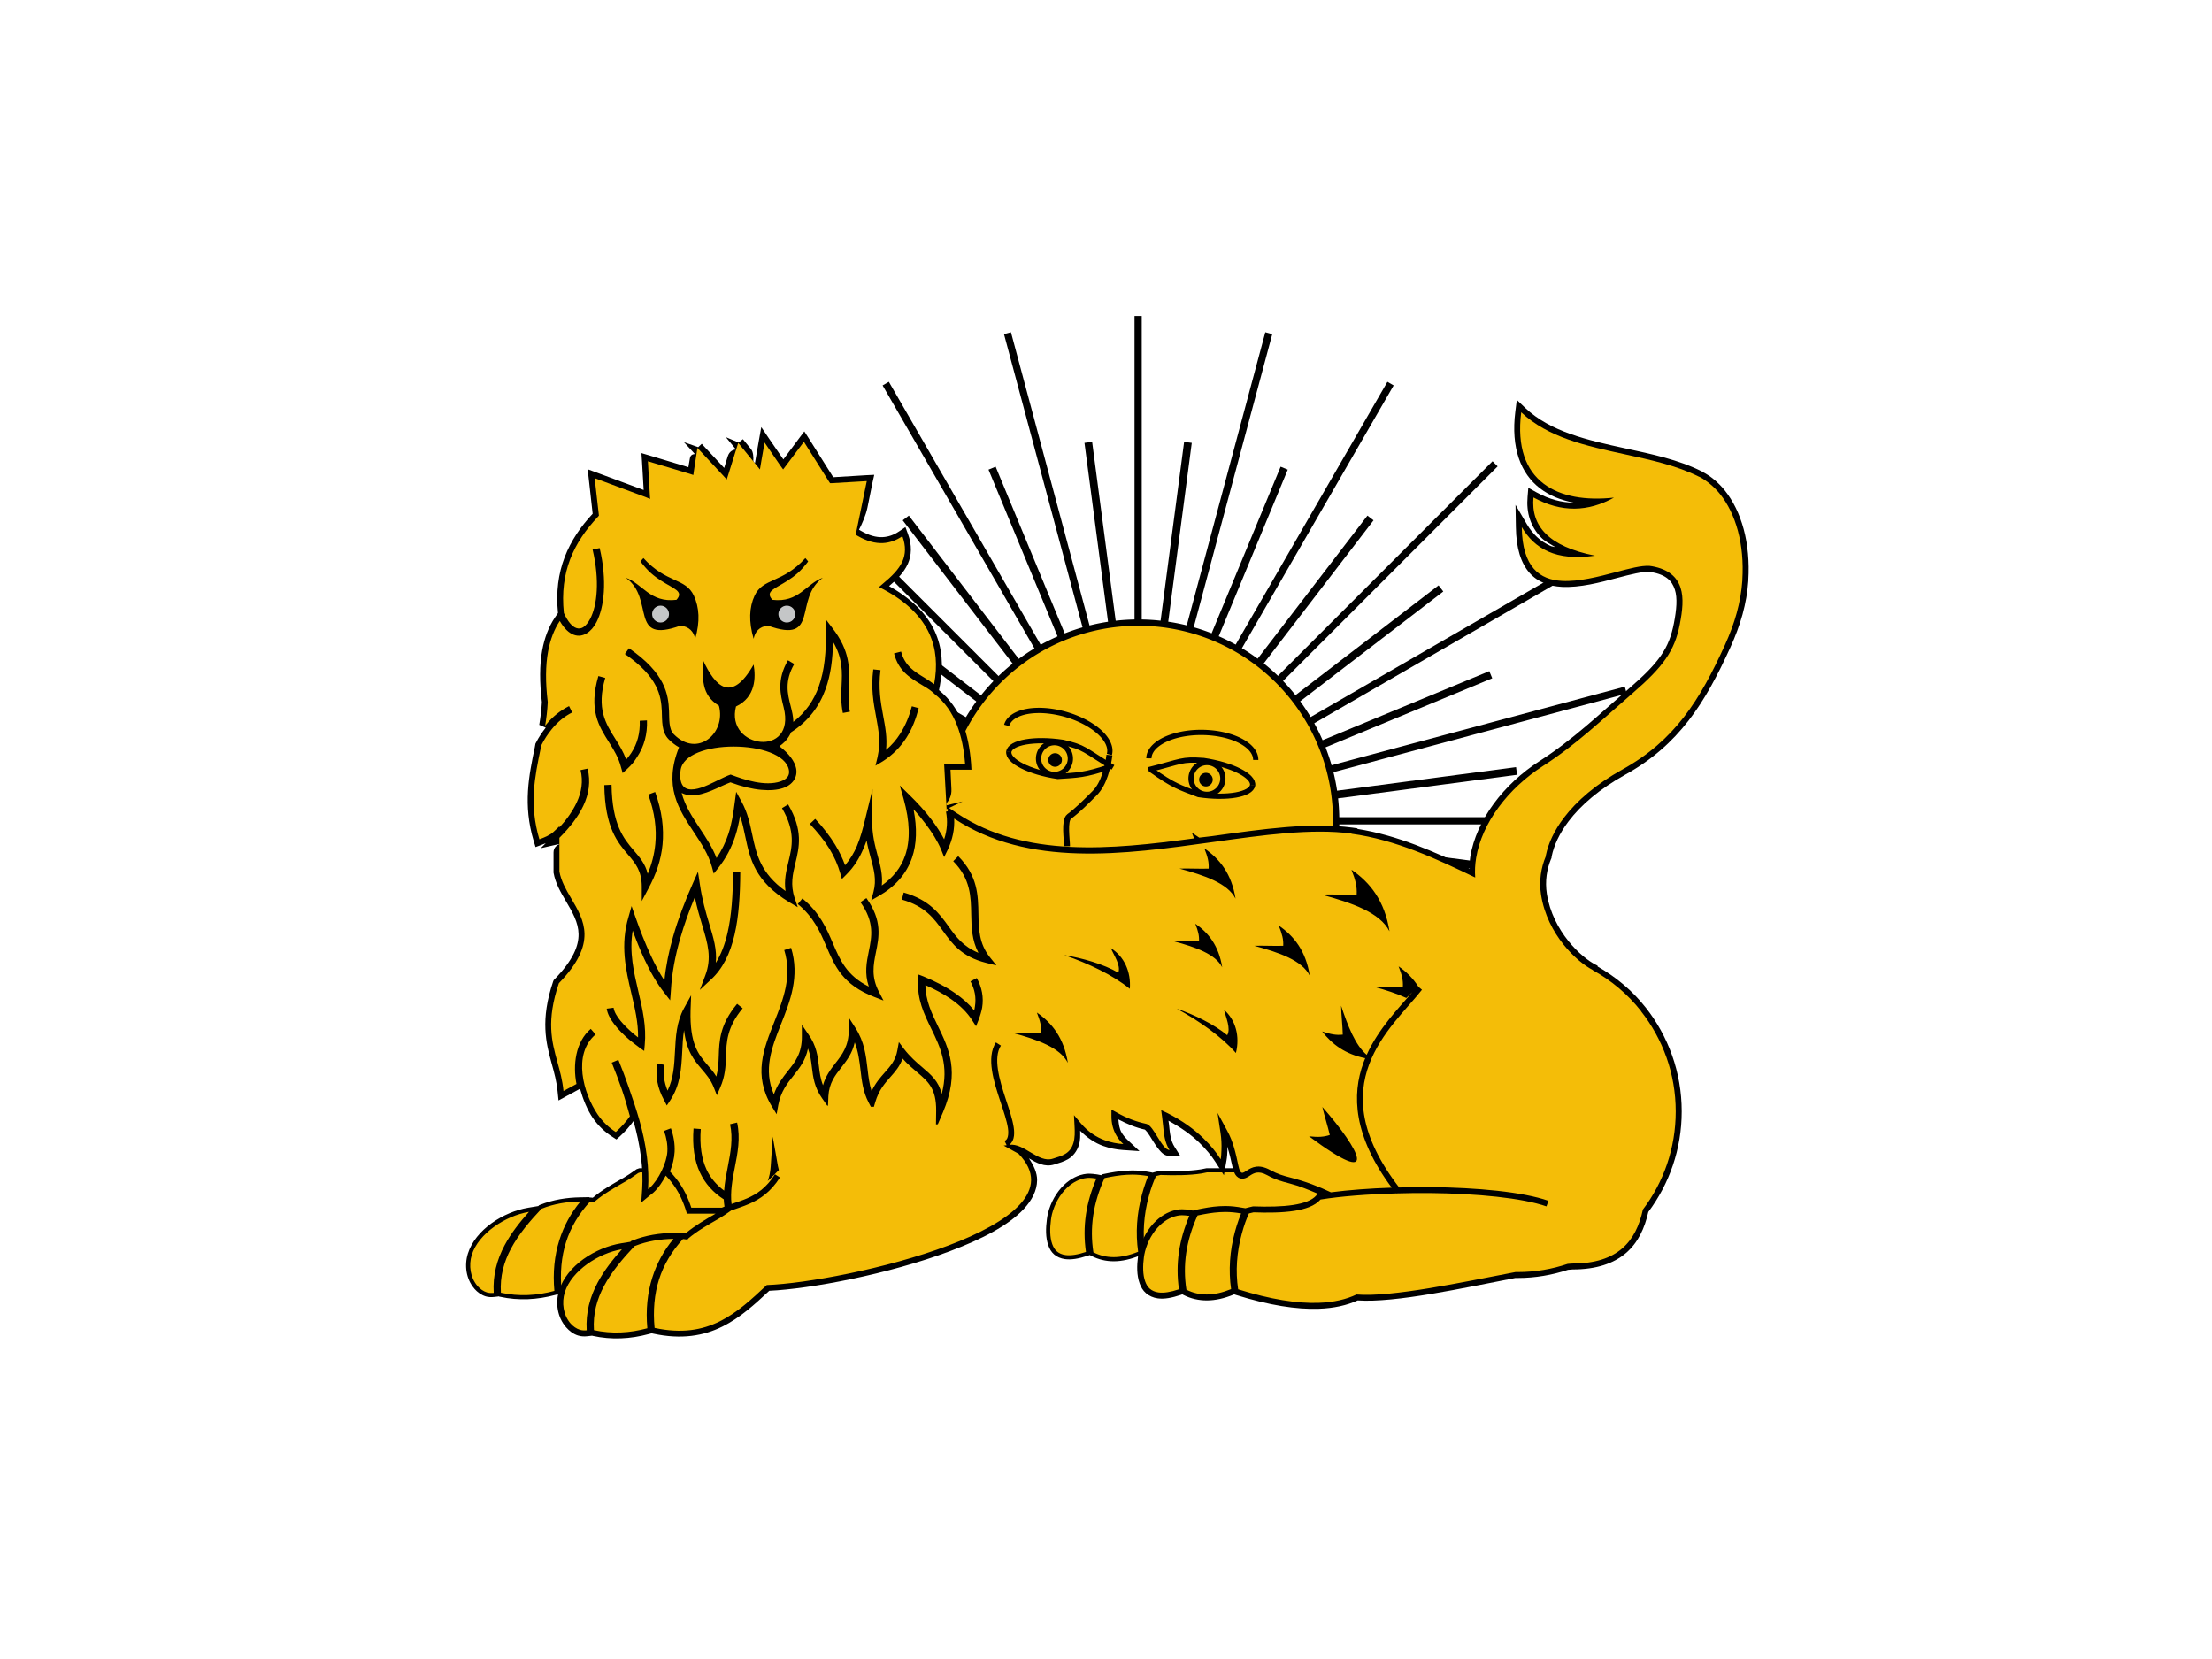 <?xml version="1.0" encoding="UTF-8" standalone="no"?>
<!-- Created with Inkscape (http://www.inkscape.org/) -->
<svg
   xmlns:dc="http://purl.org/dc/elements/1.1/"
   xmlns:cc="http://creativecommons.org/ns#"
   xmlns:rdf="http://www.w3.org/1999/02/22-rdf-syntax-ns#"
   xmlns:svg="http://www.w3.org/2000/svg"
   xmlns="http://www.w3.org/2000/svg"
   xmlns:sodipodi="http://sodipodi.sourceforge.net/DTD/sodipodi-0.dtd"
   xmlns:inkscape="http://www.inkscape.org/namespaces/inkscape"
   width="600"
   height="450"
   id="svg3691"
   sodipodi:version="0.32"
   inkscape:version="0.46"
   version="1.0"
   sodipodi:docname="Fath Ali Shah Peace Flag - Copy.svg"
   inkscape:output_extension="org.inkscape.output.svg.inkscape">
  <defs
     id="defs3693">
    <inkscape:perspective
       sodipodi:type="inkscape:persp3d"
       inkscape:vp_x="0 : 225 : 1"
       inkscape:vp_y="0 : 1000 : 0"
       inkscape:vp_z="600 : 225 : 1"
       inkscape:persp3d-origin="300 : 150 : 1"
       id="perspective58" />
  </defs>
  <sodipodi:namedview
     id="base"
     pagecolor="#ffffff"
     bordercolor="#666666"
     borderopacity="1.0"
     gridtolerance="10000"
     guidetolerance="10"
     objecttolerance="10"
     inkscape:pageopacity="0.0"
     inkscape:pageshadow="2"
     inkscape:zoom="1"
     inkscape:cx="196.45342"
     inkscape:cy="210.6814"
     inkscape:document-units="px"
     inkscape:current-layer="layer1"
     showgrid="false"
     inkscape:window-width="1276"
     inkscape:window-height="750"
     inkscape:window-x="4"
     inkscape:window-y="17"
     showguides="true"
     inkscape:guide-bbox="true">
    <inkscape:grid
       type="xygrid"
       id="grid3205"
       visible="true"
       enabled="true" />
  </sodipodi:namedview>
  <g
     inkscape:label="Layer 1"
     inkscape:groupmode="layer"
     id="layer1"
     transform="translate(268.143,-251.648)">
    <g
       id="g2444"
       style="fill:#efa70a;fill-rule:evenodd;stroke:none;stroke-width:1;stroke-linecap:butt;stroke-linejoin:miter;stroke-dasharray:none"
       transform="matrix(2.793,0,0,2.793,-899.551,-154.279)" />
    <g
       id="g2477"
       style="fill:#dbce6f;fill-rule:nonzero;stroke:none;stroke-width:1;stroke-linecap:butt;stroke-linejoin:miter;stroke-dasharray:none"
       transform="matrix(2.793,0,0,2.793,-891.902,5.964)" />
    <g
       transform="matrix(2.553,0,0,2.553,-543.135,229.609)"
       style="fill:#ffffff;fill-rule:nonzero;stroke:none;stroke-width:1;stroke-linecap:butt;stroke-linejoin:miter;stroke-dasharray:none"
       id="g2984" />
    <rect
       style="fill:#ffffff;fill-opacity:1;stroke:none;stroke-opacity:1;overflow:visible"
       id="rect2860"
       width="600"
       height="450"
       x="-268.143"
       y="251.648" />
    <g
       id="g2456">
      <path
         id="path3299"
         d="M -94.682,568.523 L -94.846,568.57 C -95.03,568.633 -95.207,568.695 -95.385,568.757 L -95.549,568.828 L -95.666,568.921 C -96.883,569.786 -98.041,570.566 -98.854,571.031 C -101.833,572.736 -104.911,574.447 -107.338,576.515 L -107.362,576.539 C -107.522,576.516 -107.706,576.48 -108.065,576.468 L -108.323,576.468 L -108.252,576.374 L -110.69,576.421 C -114.419,576.479 -118.071,577.045 -121.659,578.46 L -121.893,578.554 L -122.08,578.742 C -122.096,578.758 -122.112,578.772 -122.127,578.789 L -124.823,579.234 C -131.587,580.351 -139.21,585.21 -141.229,591.679 C -142.221,594.858 -141.739,598.607 -139.448,601.218 L -139.448,601.242 C -138.633,602.163 -137.604,602.912 -136.424,603.281 C -135.649,603.525 -134.843,603.528 -134.08,603.445 L -133.026,603.328 L -133.026,603.281 L -132.51,603.398 C -127.47,604.506 -122.38,604.218 -117.463,602.882 L -116.643,602.648 L -116.057,602.789 C -108.512,604.428 -102.598,603.369 -97.635,600.914 C -92.792,598.518 -88.864,594.838 -84.909,591.14 C -77.129,590.804 -63.904,588.682 -50.784,585.164 C -37.456,581.59 -24.368,576.695 -17.432,570.492 L -15.229,568.523 L -18.182,568.523 L -94.494,568.523 L -94.682,568.523 z M 59.138,568.523 L 59.021,568.546 C 58.522,568.656 58.045,568.753 57.568,568.828 C 54.415,569.324 50.567,569.361 46.693,569.226 L 46.552,569.226 L 46.388,569.249 C 46.087,569.321 45.146,569.554 45.146,569.554 L 44.607,569.695 L 44.584,569.742 L 43.482,569.531 C 42.039,569.273 40.573,569.138 39.029,569.132 C 38.504,569.13 37.968,569.15 37.459,569.179 C 35.391,569.299 33.32,569.648 31.224,570.093 L 30.685,570.21 L 30.591,570.421 L 29.49,570.21 C 29.148,570.144 28.932,570.146 28.881,570.14 C 28.563,570.098 28.196,570.027 27.709,570.023 C 27.464,570.021 27.119,569.979 26.677,570.023 C 24.304,570.259 22.226,571.42 20.584,572.953 C 18.368,575.02 16.841,577.875 16.131,580.687 C 15.98,581.284 15.894,581.836 15.826,582.351 C 15.508,584.767 15.434,587.337 16.224,589.499 C 16.548,590.391 17.02,591.247 17.795,591.914 C 18.552,592.566 19.557,593.023 20.748,593.179 C 22.399,593.398 24.364,593.097 26.795,592.289 L 27.474,592.078 L 27.943,592.335 C 29.84,593.29 31.831,593.765 33.966,593.765 C 36.194,593.765 38.618,593.203 41.021,592.218 L 41.466,592.031 L 41.466,592.101 L 42.146,592.312 C 51.076,595.113 58.384,596.231 64.271,596.039 C 68.459,595.901 71.898,595.061 74.724,593.765 C 84.859,594.519 103.617,590.384 117.802,587.671 C 117.998,587.673 118.165,587.671 118.341,587.671 C 123.064,587.671 127.643,586.874 131.912,585.468 C 131.926,585.464 131.944,585.473 131.959,585.468 C 132.487,585.432 133,585.351 133.201,585.351 C 139.503,585.351 144.116,583.788 147.357,581.015 C 150.598,578.242 152.394,574.339 153.357,569.882 L 153.662,568.523 L 152.256,568.523 L 59.256,568.523 L 59.138,568.523 z"
         style="fill:#000000;fill-opacity:1;fill-rule:evenodd;stroke:none;stroke-width:3;stroke-linecap:butt;stroke-linejoin:miter;stroke-miterlimit:4;stroke-dasharray:none;stroke-opacity:1" />
      <path
         sodipodi:nodetypes="cc"
         id="path3559"
         d="M 27.058,371.637 L 49.648,543.219"
         style="fill:none;fill-rule:evenodd;stroke:#000000;stroke-width:2.093;stroke-linecap:butt;stroke-linejoin:miter;stroke-miterlimit:4;stroke-dasharray:none;stroke-opacity:1" />
      <path
         sodipodi:nodetypes="cc"
         id="path3561"
         d="M 54.085,371.637 L 31.332,544.468"
         style="fill:none;fill-rule:evenodd;stroke:#000000;stroke-width:2.093;stroke-linecap:butt;stroke-linejoin:miter;stroke-miterlimit:4;stroke-dasharray:none;stroke-opacity:1" />
      <path
         sodipodi:nodetypes="cc"
         id="path3563"
         d="M 80.191,378.632 L 0.952,569.932"
         style="fill:none;fill-rule:evenodd;stroke:#000000;stroke-width:2.093;stroke-linecap:butt;stroke-linejoin:miter;stroke-miterlimit:4;stroke-dasharray:none;stroke-opacity:1" />
      <path
         sodipodi:nodetypes="cc"
         id="path3565"
         d="M 103.597,392.145 L -22.454,556.418"
         style="fill:none;fill-rule:evenodd;stroke:#000000;stroke-width:2.093;stroke-linecap:butt;stroke-linejoin:miter;stroke-miterlimit:4;stroke-dasharray:none;stroke-opacity:1" />
      <path
         sodipodi:nodetypes="cc"
         id="path3567"
         d="M 122.708,411.256 L -41.564,537.307"
         style="fill:none;fill-rule:evenodd;stroke:#000000;stroke-width:2.093;stroke-linecap:butt;stroke-linejoin:miter;stroke-miterlimit:4;stroke-dasharray:none;stroke-opacity:1" />
      <path
         sodipodi:nodetypes="cc"
         id="path3569"
         d="M 136.222,434.662 L -55.078,513.901"
         style="fill:none;fill-rule:evenodd;stroke:#000000;stroke-width:2.093;stroke-linecap:butt;stroke-linejoin:miter;stroke-miterlimit:4;stroke-dasharray:none;stroke-opacity:1" />
      <path
         sodipodi:nodetypes="cc"
         id="path3571"
         d="M 143.217,460.768 L -62.073,487.795"
         style="fill:none;fill-rule:evenodd;stroke:#000000;stroke-width:2.093;stroke-linecap:butt;stroke-linejoin:miter;stroke-miterlimit:4;stroke-dasharray:none;stroke-opacity:1" />
      <path
         sodipodi:nodetypes="cc"
         id="path3573"
         d="M 143.217,487.795 L -62.073,460.768"
         style="fill:none;fill-rule:evenodd;stroke:#000000;stroke-width:2.093;stroke-linecap:butt;stroke-linejoin:miter;stroke-miterlimit:4;stroke-dasharray:none;stroke-opacity:1" />
      <path
         sodipodi:nodetypes="cc"
         id="path3575"
         d="M 136.222,513.901 L -55.078,434.662"
         style="fill:none;fill-rule:evenodd;stroke:#000000;stroke-width:2.093;stroke-linecap:butt;stroke-linejoin:miter;stroke-miterlimit:4;stroke-dasharray:none;stroke-opacity:1" />
      <path
         sodipodi:nodetypes="cc"
         id="path3577"
         d="M 122.708,537.307 L -41.564,411.256"
         style="fill:none;fill-rule:evenodd;stroke:#000000;stroke-width:2.093;stroke-linecap:butt;stroke-linejoin:miter;stroke-miterlimit:4;stroke-dasharray:none;stroke-opacity:1" />
      <path
         sodipodi:nodetypes="cc"
         id="path3579"
         d="M 103.597,556.418 L -22.454,392.145"
         style="fill:none;fill-rule:evenodd;stroke:#000000;stroke-width:2.093;stroke-linecap:butt;stroke-linejoin:miter;stroke-miterlimit:4;stroke-dasharray:none;stroke-opacity:1" />
      <path
         sodipodi:nodetypes="cc"
         id="path3581"
         d="M 80.191,569.932 L 0.952,378.632"
         style="fill:none;fill-rule:evenodd;stroke:#000000;stroke-width:2.093;stroke-linecap:butt;stroke-linejoin:miter;stroke-miterlimit:4;stroke-dasharray:none;stroke-opacity:1" />
      <path
         sodipodi:nodetypes="cc"
         id="path3531"
         d="M 40.572,337.352 L 40.572,542.775"
         style="fill:none;fill-rule:evenodd;stroke:#000000;stroke-width:1.956px;stroke-linecap:butt;stroke-linejoin:miter;stroke-opacity:1" />
      <path
         sodipodi:nodetypes="cc"
         id="path3533"
         d="M 76.012,342.018 L 25.729,529.677"
         style="fill:none;fill-rule:evenodd;stroke:#000000;stroke-width:1.956px;stroke-linecap:butt;stroke-linejoin:miter;stroke-opacity:1" />
      <path
         sodipodi:nodetypes="cc"
         id="path3535"
         d="M 109.037,355.697 L -27.893,592.867"
         style="fill:none;fill-rule:evenodd;stroke:#000000;stroke-width:1.956px;stroke-linecap:butt;stroke-linejoin:miter;stroke-opacity:1" />
      <path
         sodipodi:nodetypes="cc"
         id="path3537"
         d="M 137.396,377.458 L -56.252,571.106"
         style="fill:none;fill-rule:evenodd;stroke:#000000;stroke-width:1.956px;stroke-linecap:butt;stroke-linejoin:miter;stroke-opacity:1" />
      <path
         sodipodi:nodetypes="cc"
         id="path3539"
         d="M 159.157,405.817 L -78.013,542.747"
         style="fill:none;fill-rule:evenodd;stroke:#000000;stroke-width:1.956px;stroke-linecap:butt;stroke-linejoin:miter;stroke-opacity:1" />
      <path
         sodipodi:nodetypes="cc"
         id="path3541"
         d="M 172.836,438.842 L -91.692,509.722"
         style="fill:none;fill-rule:evenodd;stroke:#000000;stroke-width:1.956px;stroke-linecap:butt;stroke-linejoin:miter;stroke-opacity:1" />
      <path
         sodipodi:nodetypes="cc"
         id="path3545"
         d="M 140.697,501.11 L -91.692,438.842"
         style="fill:none;fill-rule:evenodd;stroke:#000000;stroke-width:1.956px;stroke-linecap:butt;stroke-linejoin:miter;stroke-opacity:1" />
      <path
         sodipodi:nodetypes="cc"
         id="path3547"
         d="M 159.157,542.747 L -78.013,405.817"
         style="fill:none;fill-rule:evenodd;stroke:#000000;stroke-width:1.956px;stroke-linecap:butt;stroke-linejoin:miter;stroke-opacity:1" />
      <path
         sodipodi:nodetypes="cc"
         id="path3549"
         d="M 137.396,571.106 L -56.252,377.458"
         style="fill:none;fill-rule:evenodd;stroke:#000000;stroke-width:1.956px;stroke-linecap:butt;stroke-linejoin:miter;stroke-opacity:1" />
      <path
         sodipodi:nodetypes="cc"
         id="path3551"
         d="M 109.037,592.867 L -27.893,355.697"
         style="fill:none;fill-rule:evenodd;stroke:#000000;stroke-width:1.956px;stroke-linecap:butt;stroke-linejoin:miter;stroke-opacity:1" />
      <path
         sodipodi:nodetypes="cc"
         id="path3553"
         d="M 57.62,537.905 L 5.132,342.018"
         style="fill:none;fill-rule:evenodd;stroke:#000000;stroke-width:1.956px;stroke-linecap:butt;stroke-linejoin:miter;stroke-opacity:1" />
      <path
         sodipodi:nodetypes="cc"
         id="path2442"
         d="M 143.283,474.282 L -62.139,474.282"
         style="fill:none;fill-rule:evenodd;stroke:#000000;stroke-width:1.956px;stroke-linecap:butt;stroke-linejoin:miter;stroke-opacity:1" />
      <path
         transform="matrix(0.83,0,0,0.83,-160.597,38.595)"
         d="M 307.086,525.063 A 64.65,64.65 0 1 1 177.787,525.063 A 64.65,64.65 0 1 1 307.086,525.063 z"
         sodipodi:ry="64.649765"
         sodipodi:rx="64.649765"
         sodipodi:cy="525.06256"
         sodipodi:cx="242.43661"
         id="path3555"
         style="fill:#f4bd08;fill-opacity:1;stroke:#000000;stroke-width:2.061;stroke-linecap:butt;stroke-linejoin:bevel;stroke-miterlimit:4;stroke-dasharray:none;stroke-dashoffset:0;stroke-opacity:1"
         sodipodi:type="arc" />
      <path
         sodipodi:nodetypes="ccsscccscccccsccsccsccscscccscscscsscccsssssscscsscccscccccscsccc"
         id="path3304"
         d="M -94.494,569.648 C -94.674,569.71 -94.855,569.773 -95.034,569.835 C -96.26,570.707 -97.429,571.508 -98.315,572.015 C -101.298,573.723 -104.309,575.42 -106.612,577.382 C -106.612,577.382 -106.869,577.687 -106.869,577.687 C -106.869,577.687 -107.268,577.687 -107.268,577.687 C -107.556,577.672 -107.825,577.603 -108.112,577.593 C -111.141,580.888 -113.323,584.536 -114.604,588.562 C -115.873,592.555 -116.265,596.963 -115.823,601.687 C -101.158,604.874 -93.489,597.644 -85.377,590.062 C -70.254,589.508 -31.428,581.494 -18.182,569.648 L -94.494,569.648 z M 59.256,569.648 C 58.761,569.756 58.256,569.87 57.732,569.953 C 54.448,570.47 50.55,570.487 46.646,570.351 C 46.366,570.418 45.404,570.656 45.404,570.656 C 45.062,571.429 44.732,572.242 44.443,573.023 C 44.076,574.023 43.769,575.058 43.482,576.093 C 42.087,581.169 41.73,586.356 42.474,591.234 C 51.319,594.008 58.511,595.1 64.224,594.914 C 68.441,594.775 71.867,593.943 74.584,592.64 C 84.252,593.436 103.386,589.283 117.709,586.546 C 117.926,586.55 118.123,586.546 118.341,586.546 C 123.049,586.546 127.604,585.773 131.841,584.343 C 132.301,584.314 132.819,584.226 133.201,584.226 C 145.439,584.226 150.394,578.264 152.256,569.648 L 59.256,569.648 z M 39.006,570.257 C 38.515,570.255 38.001,570.276 37.506,570.304 C 35.521,570.42 33.525,570.756 31.459,571.195 C 29.92,574.586 28.885,577.989 28.388,581.367 C 27.9,584.685 27.922,588.01 28.435,591.328 C 30.186,592.209 31.995,592.64 33.966,592.64 C 36.005,592.64 38.281,592.128 40.576,591.187 C 39.855,586.136 40.196,580.796 41.631,575.578 C 41.925,574.504 42.246,573.44 42.638,572.367 C 42.85,571.792 43.036,571.217 43.271,570.656 C 41.883,570.408 40.478,570.263 39.006,570.257 z M 26.771,571.148 C 24.693,571.355 22.836,572.371 21.334,573.773 C 19.314,575.658 17.868,578.356 17.209,580.968 C 17.074,581.501 16.993,582.019 16.927,582.515 C 16.622,584.837 16.6,587.266 17.279,589.124 C 17.566,589.913 17.933,590.564 18.521,591.07 C 19.108,591.576 19.894,591.947 20.888,592.078 C 22.283,592.262 24.084,592.011 26.42,591.234 C 25.927,587.837 25.92,584.459 26.42,581.062 C 26.899,577.815 27.873,574.549 29.256,571.312 C 29.069,571.275 28.915,571.286 28.74,571.265 C 28.379,571.218 28.035,571.151 27.685,571.148 C 27.38,571.146 27.068,571.118 26.771,571.148 z M -110.69,577.546 C -114.316,577.602 -117.817,578.157 -121.26,579.515 C -124.472,582.924 -127.487,586.472 -129.557,590.367 C -131.459,593.944 -132.549,597.849 -132.276,602.296 C -127.428,603.362 -122.534,603.099 -117.768,601.804 C -118.224,596.838 -117.749,592.222 -116.409,587.999 C -115.206,584.218 -113.331,580.718 -110.69,577.546 z M -124.659,580.359 C -131.016,581.409 -138.36,586.218 -140.174,592.031 C -141.057,594.858 -140.587,598.232 -138.604,600.492 C -137.902,601.286 -137.031,601.91 -136.096,602.203 C -135.515,602.385 -134.871,602.414 -134.221,602.343 C -134.511,597.509 -133.322,593.297 -131.268,589.429 C -129.541,586.182 -127.205,583.211 -124.659,580.359 z"
         style="fill:#f4bd08;fill-opacity:1;fill-rule:evenodd;stroke:none;stroke-width:3;stroke-linecap:butt;stroke-linejoin:miter;stroke-miterlimit:4;stroke-dasharray:none;stroke-opacity:1" />
      <path
         sodipodi:nodetypes="ccsccccscscccssssssssssccccsccccccccsccccsccscscccsccscccccccccccccccscccccsccccccscccccccccsccscscccccccsccccccssccccccsscccscccccsccccscccscsccccccccccsssccccccscssscssscscccsccssscccscscccscsssssssscccsccccccssccccssssssssscccscccscssscsscssscccsscccsscsssssscccssccccccc"
         id="path3515"
         d="M 143.287,360.108 L 142.885,363.278 C 141.642,373.187 144.378,380.134 149.576,384.109 C 152.176,386.096 155.289,387.343 158.734,387.983 C 155.456,387.968 152.092,387.103 148.57,385.165 L 146.407,383.958 L 146.205,386.423 C 145.823,390.637 146.97,394.541 149.979,397.543 C 150.959,398.521 152.415,399.27 153.753,400.059 C 153.366,399.927 152.851,399.913 152.495,399.757 C 149.635,398.5 147.586,396.501 146.004,393.82 L 142.935,388.587 L 143.035,394.625 C 143.11,400.351 144.405,404.38 146.708,407.002 C 149.012,409.624 152.199,410.652 155.463,410.826 C 160.434,411.09 165.886,409.638 170.508,408.411 C 174.21,407.429 177.491,406.639 179.212,406.751 C 179.35,406.761 179.509,406.762 179.715,406.801 C 183.802,407.551 185.363,409.162 186.156,411.581 C 186.9,413.856 186.611,417.048 185.904,420.688 C 184.57,427.558 181.899,431.337 173.677,438.449 C 165.435,445.579 158.502,452.275 149.476,458.072 C 139.702,464.352 132.317,474.013 130.658,484.085 C 130.483,485.151 130.543,486.195 130.507,487.255 C 121.107,482.746 110.971,478.21 100.066,476.488 L 100.066,476.337 L 98.657,476.135 C 87.432,474.633 74.215,476.55 60.569,478.45 C 59.436,478.608 58.285,478.696 57.147,478.852 L 55.135,477.494 L 55.738,479.054 C 33.125,482.125 9.758,484.369 -8.464,472.311 L -10.728,470.802 L -7.055,469.041 L -11.432,470.098 C -11.44,469.965 -11.423,469.711 -11.432,469.544 C -10.746,468.754 -9.977,467.492 -10.074,465.72 C -10.218,463.09 -10.294,461.02 -10.326,460.437 C -9.361,460.437 -6.351,460.437 -6.351,460.437 L -4.64,460.437 L -4.741,458.726 C -5.051,454.778 -5.747,451.037 -7.055,447.707 C -8.407,444.257 -10.519,441.245 -13.445,438.852 L -13.193,437.544 C -12.2,432.278 -12.55,427.318 -14.602,422.852 C -16.773,418.126 -20.931,414.023 -26.98,410.625 C -24.918,408.875 -22.991,407.017 -21.898,404.587 C -20.874,402.305 -20.739,399.547 -21.848,396.537 L -22.552,394.625 L -24.263,395.782 C -25.724,396.77 -27.196,397.264 -28.691,397.342 C -30.493,397.437 -32.468,396.886 -34.628,395.631 C -34.628,395.631 -34.995,395.408 -35.131,395.329 C -34.286,393.643 -33.29,391.44 -32.867,389.392 C -32.15,385.92 -31.458,382.448 -31.458,382.448 L -31.005,380.436 L -33.118,380.536 C -33.118,380.536 -41.389,381.047 -42.125,381.09 C -42.424,380.615 -48.716,370.624 -48.716,370.624 L -49.974,368.662 L -51.383,370.524 C -51.383,370.524 -54.811,375.128 -55.66,376.26 C -56.375,375.212 -59.433,370.775 -59.433,370.775 L -61.647,367.505 L -62.352,371.429 C -62.352,371.429 -63.257,376.612 -63.257,376.612 C -63.257,376.612 -63.317,376.969 -63.358,377.216 L -63.408,377.266 C -63.408,377.266 -63.743,376.845 -63.811,376.763 C -63.743,375.589 -63.827,374.212 -64.414,373.492 C -65.534,372.121 -66.628,370.775 -66.628,370.775 L -67.786,371.681 L -71.257,370.222 L -69.144,372.788 C -69.144,372.788 -68.684,373.366 -68.54,373.543 C -69.212,373.654 -70.278,373.935 -70.754,375.455 C -71.242,377.011 -71.494,377.883 -71.71,378.574 C -72.902,377.295 -77.798,372.033 -77.798,372.033 L -78.754,372.939 L -82.629,371.58 L -80.163,374.247 C -80.163,374.247 -79.73,374.725 -79.66,374.8 C -80.223,374.848 -80.868,375.023 -81.018,376.008 C -81.2,377.192 -81.344,377.871 -81.421,378.373 C -82.725,377.983 -91.937,375.203 -91.937,375.203 L -94.151,374.549 L -94,376.863 C -94,376.863 -93.638,382.988 -93.547,384.562 C -95.2,383.948 -106.277,379.832 -106.277,379.832 L -108.742,378.926 L -108.44,381.543 C -108.44,381.543 -107.439,390.52 -107.384,391.002 C -110.605,394.446 -113.28,398.327 -114.981,402.776 C -116.679,407.218 -117.369,412.18 -116.793,417.921 L -117.648,419.179 C -119.31,421.66 -120.444,424.64 -121.069,428.034 C -121.815,432.078 -121.791,436.725 -121.17,442.022 C -121.17,442.022 -121.17,442.078 -121.17,442.122 C -121.17,442.145 -121.17,442.173 -121.17,442.173 C -121.17,442.173 -121.17,442.223 -121.17,442.223 C -121.275,444.269 -121.545,446.279 -121.874,448.261 L -120.113,449.015 C -121.074,450.254 -122.013,451.593 -122.78,453.141 L -122.881,453.292 L -122.931,453.494 C -123.003,453.832 -123.037,454.127 -123.082,454.349 C -124.669,461.972 -126.331,469.947 -123.384,479.758 L -122.881,481.419 L -121.271,480.815 C -120.861,480.661 -120.498,480.519 -120.113,480.362 L -121.472,481.72 L -116.39,480.563 C -116.39,480.58 -116.39,480.596 -116.39,480.613 C -116.956,480.845 -118,481.433 -118,482.878 C -118,484.865 -118,486.853 -118,486.853 L -118,487.456 L -118,487.909 C -118,487.942 -118,488.06 -118,488.06 L -118,488.211 L -118,488.362 C -117.479,491.252 -116.048,493.693 -114.679,496.01 C -112.864,499.078 -111.249,501.88 -111.208,505.016 C -111.167,508.152 -112.591,511.972 -117.698,517.243 L -117.95,517.495 L -118.101,517.847 C -121.642,528.311 -120.049,534.556 -118.503,540.136 C -117.807,542.646 -117.16,544.984 -116.893,547.734 L -116.642,550.149 L -114.528,548.992 C -114.528,548.992 -111.006,547.08 -111.006,547.08 L -110.805,546.979 C -109.978,549.916 -108.836,552.698 -107.384,554.829 C -105.914,556.986 -104.051,558.729 -101.95,560.061 L -100.943,560.715 L -100.038,559.91 C -98.509,558.525 -97.331,557.134 -96.314,555.734 C -95.438,558.797 -94.718,561.993 -94.251,565.697 C -93.884,568.591 -93.79,571.387 -93.95,574.099 L -94.201,577.823 L -91.333,575.458 C -91.386,575.502 -91.202,575.399 -90.88,575.106 C -89.557,573.91 -88.467,572.248 -87.559,570.527 C -85.362,572.789 -83.824,575.312 -82.78,578.024 C -82.547,578.629 -82.335,579.16 -82.176,579.684 L -81.824,580.842 L -80.616,580.842 L -74.025,580.842 C -76.797,582.428 -79.614,584.098 -81.974,586.024 L -85.497,586.074 C -89.269,586.132 -92.965,586.697 -96.616,588.137 L -96.968,588.288 L -97.17,588.489 L -99.685,588.892 C -106.626,590.039 -114.385,594.923 -116.491,601.672 C -117.529,604.998 -117.003,608.922 -114.579,611.685 C -113.712,612.666 -112.642,613.497 -111.359,613.899 C -110.523,614.162 -109.669,614.19 -108.843,614.1 L -107.535,613.949 L -107.384,613.999 C -102.259,615.126 -97.117,614.848 -92.138,613.496 L -91.383,613.295 L -90.931,613.396 C -83.294,615.055 -77.261,613.98 -72.213,611.484 C -67.349,609.077 -63.392,605.426 -59.484,601.773 C -48.52,601.276 -27.23,597.333 -10.426,591.005 C -1.894,587.793 5.435,584.066 9.65,579.483 C 11.757,577.192 13.138,574.593 13.172,571.785 C 13.195,569.786 12.274,567.803 10.958,565.848 C 12.892,567 15.21,568.344 17.851,567.508 C 19.093,567.115 20.426,566.758 21.675,565.999 C 22.924,565.239 23.993,563.941 24.543,562.124 C 24.922,560.874 24.87,559.612 24.845,558.351 C 26.742,560.256 28.829,561.673 31.084,562.476 C 32.789,563.084 34.61,563.462 36.468,563.583 L 40.946,563.885 L 37.675,560.816 C 37.038,560.218 36.52,559.574 36.115,558.904 C 35.487,557.862 35.334,556.585 35.21,555.281 C 37.568,556.497 39.947,557.523 42.405,558.049 C 42.439,558.106 42.732,558.325 43.059,558.753 C 43.495,559.323 43.989,560.154 44.518,561.017 C 45.048,561.88 45.638,562.764 46.279,563.533 C 46.921,564.302 47.69,565.155 49.047,565.193 L 52.065,565.294 L 50.455,562.728 C 49.401,561.084 49.178,559.119 48.946,556.64 C 48.916,556.315 48.833,555.973 48.795,555.634 C 52.222,557.488 54.958,559.448 57.147,561.571 C 58.943,563.313 60.448,565.098 61.625,566.954 L 63.839,570.426 L 64.544,566.401 C 64.72,565.425 64.761,564.473 64.795,563.684 C 64.812,563.33 64.743,562.98 64.745,562.627 C 65.315,564.381 65.752,566.23 66.154,568.112 C 66.312,568.852 66.498,569.394 66.758,569.923 C 67.017,570.453 67.482,571.07 68.267,571.282 C 69.052,571.493 69.694,571.229 70.078,571.03 C 70.462,570.831 70.701,570.661 70.984,570.477 C 71.55,570.108 72.086,569.813 72.745,569.722 C 73.404,569.63 74.262,569.685 75.613,570.426 C 77.78,571.617 79.425,572.079 81.601,572.64 C 84.471,573.382 86.894,574.423 89.349,575.458 L 89.198,575.508 L 88.846,575.961 C 87.724,577.237 85.548,578.03 82.707,578.477 C 79.609,578.964 75.8,579.014 71.94,578.879 L 71.739,578.879 L 71.487,578.93 C 71.199,578.998 70.229,579.231 70.229,579.231 L 69.676,579.382 L 68.77,579.231 C 67.305,578.97 65.819,578.785 64.242,578.779 C 63.695,578.777 63.141,578.8 62.632,578.829 C 60.52,578.952 58.442,579.339 56.342,579.785 L 55.537,579.936 L 55.487,580.036 L 54.782,579.886 C 54.405,579.812 54.207,579.788 54.179,579.785 C 53.831,579.739 53.417,579.688 52.921,579.684 C 52.703,579.683 52.366,579.634 51.864,579.684 C 49.367,579.933 47.178,581.163 45.474,582.754 C 43.175,584.9 41.628,587.805 40.895,590.703 C 40.746,591.296 40.617,591.901 40.543,592.464 C 40.22,594.92 40.159,597.52 40.996,599.81 C 41.34,600.757 41.849,601.689 42.707,602.427 C 43.537,603.143 44.652,603.668 45.927,603.836 C 47.698,604.07 49.698,603.701 52.166,602.88 L 52.569,602.729 L 52.921,602.93 C 54.883,603.918 57.006,604.389 59.21,604.389 C 61.522,604.389 63.96,603.832 66.405,602.829 L 66.607,602.729 L 67.21,602.93 C 76.177,605.742 83.539,606.848 89.5,606.653 C 93.717,606.515 97.227,605.705 100.117,604.389 C 110.417,605.097 128.813,600.998 142.885,598.301 C 142.914,598.295 142.955,598.307 142.985,598.301 C 143.194,598.303 143.416,598.301 143.589,598.301 C 148.332,598.301 152.887,597.489 157.174,596.087 C 157.725,596.052 158.252,595.986 158.432,595.986 C 164.825,595.986 169.577,594.383 172.923,591.508 C 176.189,588.702 177.97,584.791 178.961,580.389 C 184.627,572.802 188.017,563.359 188.017,553.118 C 188.017,542.461 184.331,532.665 178.256,524.941 C 178.252,524.932 178.206,524.891 178.206,524.891 C 174.643,520.37 170.221,516.673 165.225,513.822 L 165.174,513.57 L 164.57,513.268 C 162.798,512.367 159.851,510.124 157.224,506.828 C 154.598,503.531 152.24,499.209 151.438,494.098 C 150.897,490.647 151.429,487.415 152.595,484.588 L 152.696,484.437 L 152.696,484.286 C 152.743,484.026 152.754,483.895 152.746,483.934 C 153.344,481.002 154.843,477.699 157.325,474.425 C 160.649,470.042 165.713,465.658 172.671,461.796 C 187.283,453.689 194.356,442.321 201.2,427.279 C 202.555,424.3 203.7,421.283 204.521,418.273 C 205.337,415.279 205.877,412.25 206.081,409.266 C 206.103,408.99 206.091,408.903 206.081,409.065 C 206.72,398.962 204.244,390.341 199.69,384.662 C 198.805,383.559 197.836,382.591 196.823,381.744 C 195.827,380.912 194.739,380.191 193.552,379.58 L 193.552,379.53 L 193.502,379.53 C 193.462,379.511 193.44,379.495 193.401,379.48 C 187.142,376.338 179.922,374.829 172.822,373.291 C 162.436,371.043 152.406,368.75 145.602,362.322 L 143.287,360.108 z M -11.08,471.003 L -11.08,471.708 L -11.332,471.758 C -11.332,471.758 -11.379,471.212 -11.382,471.154 L -11.08,471.003 z"
         style="fill:#000000;fill-rule:evenodd;stroke:none;stroke-width:1;stroke-linecap:butt;stroke-linejoin:miter;stroke-dasharray:none" />
      <path
         sodipodi:nodetypes="cccccssssssssscscscsccscssccscssccsscscssccscssccscscccccscsccsscscssccscssccccccccccccccccccccccccccccccscsssscssscsscccsscscscssccsscssccscsscccsccsscsscssscscsccccsscscsccscsccscsscccsccscccssssccsssscsssccscssccscssccscssccsssccsccccccsscccccscsccsccccsccsscsccscscsssccscsscsssssssssccsccccsccccsccccscccsscscscscssscscscssccscsscssccscssccscssscssccccsscscsscccscsscssccscccscssccssscccsccsscsssccscsscssccsccccccccssccsscscssccccccccscsscssccscssccscsscccssscscssccscssccssccsscscssccccccccccccscssccscssccscssccscssccscsscssscccscsscccscssssccscsscccscssccssccccccccscsscssccscssccsccsscccccccccccccccccccsccscscscsscccsssssscscsscccsccsccssscsc"
         id="path3461"
         d="M 144.481,363.48 C 142.088,382.569 154.636,388.255 169.638,386.625 C 162.618,390.503 155.392,390.752 147.801,386.575 C 147.102,394.282 151.83,399.87 164.506,402.374 C 153.774,403.917 148.051,400.42 144.632,394.626 C 144.775,405.614 149.562,408.897 155.55,409.217 C 160.132,409.46 165.477,408.077 170.091,406.852 C 173.792,405.871 177.06,404.996 179.299,405.142 C 179.541,405.159 179.779,405.2 180.003,405.242 C 184.474,406.062 186.745,408.159 187.702,411.079 C 188.61,413.854 188.222,417.276 187.5,420.991 C 186.105,428.178 183.033,432.467 174.72,439.658 C 166.52,446.75 159.554,453.531 150.368,459.432 C 140.918,465.502 133.813,474.871 132.254,484.338 C 131.958,486.137 131.867,487.887 132.003,489.671 C 121.633,484.659 110.385,479.397 98.442,477.797 C 98.442,477.797 98.442,477.746 98.442,477.746 C 87.565,476.29 74.456,478.161 60.806,480.061 C 36.73,483.414 10.827,487.011 -9.333,473.671 C -9.173,476.51 -9.755,479.345 -11.094,482.174 C -11.094,482.174 -12.05,484.137 -12.05,484.137 C -12.05,484.137 -12.855,482.124 -12.855,482.124 C -13.878,479.698 -15.35,477.41 -17.031,475.18 C -18.055,473.818 -19.148,472.455 -20.352,471.155 C -19.34,476.308 -19.506,480.646 -20.755,484.287 C -22.292,488.783 -25.428,492.204 -29.811,494.703 C -29.811,494.703 -31.824,495.86 -31.824,495.86 C -31.824,495.86 -31.22,493.596 -31.22,493.596 C -30.318,490.27 -31.113,487.488 -31.975,484.287 C -32.365,482.847 -32.778,481.344 -33.082,479.658 C -33.332,480.401 -33.626,481.089 -33.937,481.822 C -34.991,484.307 -36.397,486.72 -38.617,488.916 C -38.617,488.916 -39.774,490.074 -39.774,490.074 C -39.774,490.074 -40.227,488.514 -40.227,488.514 C -40.861,486.298 -41.835,484.044 -43.195,481.822 C -44.569,479.579 -46.368,477.381 -48.478,475.13 C -48.478,475.13 -47.019,473.772 -47.019,473.772 C -44.815,476.122 -43.028,478.457 -41.585,480.816 C -40.458,482.655 -39.582,484.508 -38.918,486.35 C -37.503,484.688 -36.472,482.941 -35.698,481.118 C -34.721,478.809 -34.081,476.36 -33.484,473.923 C -33.484,473.923 -31.472,465.671 -31.472,465.671 C -31.472,465.671 -31.572,474.174 -31.572,474.174 C -31.613,478.058 -30.796,481.064 -30.063,483.784 C -29.319,486.545 -28.679,489.011 -28.956,491.835 C -25.961,489.725 -23.761,487.038 -22.616,483.684 C -21.224,479.615 -21.294,474.546 -23.069,468.237 C -23.069,468.237 -24.075,464.715 -24.075,464.715 C -24.075,464.715 -21.459,467.281 -21.459,467.281 C -19.241,469.451 -17.224,471.647 -15.472,473.973 C -14.181,475.685 -12.995,477.465 -12.05,479.306 C -11.219,476.798 -11.062,474.306 -11.547,471.809 C -11.547,471.809 -11.346,471.759 -11.346,471.759 C -11.346,471.759 -12,459.834 -12,459.834 C -12,459.834 -12.05,458.828 -12.05,458.828 C -12.05,458.828 -10.993,458.828 -10.993,458.828 C -10.993,458.828 -6.364,458.828 -6.364,458.828 C -6.667,454.991 -7.347,451.445 -8.578,448.312 C -9.877,445 -11.825,442.133 -14.616,439.909 C -14.668,439.857 -14.711,439.808 -14.767,439.758 C -14.767,439.758 -15.22,439.406 -15.22,439.406 C -15.22,439.406 -15.22,439.356 -15.22,439.356 C -16.201,438.523 -17.373,437.875 -18.49,437.192 C -21.476,435.377 -24.435,433.561 -25.635,428.89 C -25.635,428.89 -23.723,428.387 -23.723,428.387 C -22.721,432.284 -20.028,433.872 -17.384,435.482 C -16.481,436.03 -15.627,436.604 -14.767,437.243 C -13.821,432.226 -14.181,427.631 -16.075,423.507 C -18.172,418.942 -22.161,414.894 -28.453,411.532 C -28.453,411.532 -29.711,410.877 -29.711,410.877 C -29.711,410.877 -28.604,409.921 -28.604,409.921 C -26.378,408.075 -24.379,406.175 -23.371,403.934 C -22.513,402.022 -22.379,399.786 -23.371,397.091 C -25.031,398.214 -26.784,398.858 -28.604,398.953 C -30.787,399.068 -33.087,398.412 -35.447,397.041 C -35.447,397.041 -36.051,396.689 -36.051,396.689 C -36.051,396.689 -35.9,396.034 -35.9,396.034 C -35.899,396.034 -33.032,382.147 -33.032,382.147 C -33.032,382.147 -42.441,382.701 -42.441,382.701 C -42.441,382.701 -42.994,382.701 -42.994,382.701 C -42.994,382.701 -43.296,382.248 -43.296,382.248 C -43.296,382.248 -50.088,371.481 -50.088,371.481 C -50.088,371.481 -54.919,377.921 -54.919,377.921 C -54.919,377.921 -55.724,378.978 -55.724,378.978 C -55.724,378.978 -56.529,377.871 -56.529,377.871 C -56.529,377.871 -60.755,371.682 -60.755,371.682 C -60.755,371.682 -61.661,376.864 -61.661,376.864 C -61.661,376.864 -62.013,378.978 -62.013,378.978 C -62.013,378.978 -63.422,377.267 -63.422,377.267 C -63.422,377.267 -67.9,371.782 -67.9,371.782 C -67.9,371.782 -70.516,380.135 -70.516,380.135 C -70.516,380.135 -71.02,381.695 -71.02,381.695 C -71.02,381.695 -72.127,380.487 -72.127,380.487 C -72.127,380.487 -78.969,373.141 -78.969,373.141 C -78.969,373.141 -79.925,379.38 -79.925,379.38 C -79.925,379.38 -80.076,380.487 -80.076,380.487 C -80.076,380.487 -81.133,380.135 -81.133,380.135 C -81.133,380.135 -92.404,376.764 -92.404,376.764 C -92.404,376.764 -91.9,385.468 -91.9,385.468 C -91.9,385.468 -91.8,386.978 -91.8,386.978 C -91.8,386.978 -93.158,386.424 -93.158,386.424 C -93.158,386.424 -106.844,381.342 -106.844,381.342 C -106.844,381.342 -105.737,391.053 -105.737,391.053 C -105.737,391.053 -105.687,391.506 -105.687,391.506 C -105.687,391.506 -105.989,391.858 -105.989,391.858 C -109.201,395.248 -111.838,399.021 -113.486,403.33 C -115.109,407.577 -115.779,412.334 -115.196,417.922 C -114.116,420.295 -112.956,421.607 -111.825,421.997 C -111.203,422.211 -110.55,422.156 -109.964,421.796 C -109.272,421.369 -108.619,420.57 -108.052,419.481 C -106.164,415.856 -105.435,409.102 -107.398,400.714 C -107.398,400.714 -105.486,400.311 -105.486,400.311 C -103.406,409.196 -104.273,416.413 -106.341,420.387 C -107.074,421.795 -107.966,422.796 -108.957,423.406 C -110.054,424.081 -111.223,424.276 -112.429,423.859 C -113.776,423.395 -115.129,422.161 -116.303,420.085 C -117.821,422.351 -118.88,425.117 -119.473,428.337 C -120.189,432.221 -120.207,436.748 -119.574,442.023 C -119.574,442.023 -119.574,442.174 -119.574,442.174 C -119.574,442.174 -119.574,442.224 -119.574,442.224 C -119.679,444.384 -119.936,446.455 -120.278,448.513 C -120.188,448.398 -120.119,448.325 -120.027,448.211 C -118.25,446.038 -116.166,444.367 -113.788,443.18 C -113.788,443.18 -112.932,444.891 -112.932,444.891 C -115.058,445.954 -116.867,447.461 -118.467,449.419 C -119.513,450.694 -120.514,452.191 -121.335,453.847 C -121.393,454.122 -121.429,454.375 -121.486,454.652 C -123.073,462.277 -124.669,469.883 -121.838,479.306 C -121.057,479.014 -120.357,478.745 -119.775,478.451 C -119.018,478.074 -118.436,477.694 -118.064,477.344 C -118.064,477.344 -116.404,475.784 -116.404,475.784 C -116.404,475.784 -116.404,476.086 -116.404,476.086 C -114.377,473.884 -112.797,471.619 -111.725,469.344 C -110.387,466.503 -109.928,463.564 -110.668,460.539 C -110.668,460.539 -108.756,460.136 -108.756,460.136 C -107.901,463.635 -108.39,466.966 -109.913,470.199 C -111.322,473.192 -113.583,476.084 -116.404,478.904 C -116.404,478.904 -116.404,486.854 -116.404,486.854 C -116.404,486.854 -116.404,488.061 -116.404,488.061 C -115.947,490.592 -114.642,492.907 -113.284,495.206 C -109.655,501.338 -106.002,507.46 -116.555,518.351 C -119.993,528.511 -118.501,534.114 -116.957,539.685 C -116.261,542.197 -115.579,544.674 -115.297,547.584 C -115.297,547.584 -111.775,545.672 -111.775,545.672 C -112.789,540.6 -112.058,534.247 -107.901,530.728 C -107.901,530.728 -106.593,532.238 -106.593,532.238 C -112.93,537.603 -109.888,548.278 -106.039,553.924 C -104.69,555.903 -103.032,557.484 -101.108,558.704 C -99.51,557.255 -98.276,555.858 -97.284,554.427 C -97.938,551.986 -98.651,549.557 -99.448,547.232 C -100.31,544.71 -101.246,542.283 -102.215,539.886 C -102.215,539.886 -100.404,539.131 -100.404,539.131 C -99.418,541.572 -98.454,544.089 -97.586,546.628 C -95.475,552.791 -93.579,558.158 -92.655,565.496 C -92.276,568.489 -92.188,571.391 -92.353,574.201 C -92.231,574.099 -92.071,574.009 -91.951,573.899 C -89.462,571.65 -87.275,566.963 -87.121,563.987 C -87.025,562.123 -87.352,560.262 -88.026,558.402 C -88.026,558.402 -86.165,557.697 -86.165,557.697 C -85.398,559.819 -85.051,561.974 -85.158,564.088 C -85.25,565.867 -85.708,567.647 -86.416,569.421 C -84.069,571.837 -82.402,574.518 -81.284,577.421 C -81.055,578.017 -80.815,578.623 -80.63,579.232 L -72.328,579.232 C -72.092,579.135 -71.859,579.021 -71.623,578.931 C -71.724,578.273 -71.802,577.621 -71.825,576.968 C -74.662,575.141 -76.886,572.719 -78.315,569.622 C -79.793,566.421 -80.382,562.516 -80.026,557.748 C -80.026,557.748 -78.064,557.899 -78.064,557.899 C -78.396,562.334 -77.839,565.976 -76.504,568.867 C -75.413,571.226 -73.767,573.076 -71.724,574.603 C -71.572,572.414 -71.145,570.242 -70.718,568.062 C -69.973,564.248 -69.264,560.453 -70.114,556.591 C -70.114,556.591 -68.202,556.138 -68.202,556.138 C -67.259,560.412 -68.071,564.456 -68.856,568.465 C -69.491,571.712 -70.098,574.951 -69.711,578.226 C -68.284,577.738 -66.887,577.303 -65.535,576.717 C -62.832,575.544 -60.281,573.85 -57.938,570.176 L -56.579,571.031 C -59.09,574.968 -61.989,576.921 -64.881,578.176 C -66.553,578.901 -68.196,579.423 -69.812,579.987 C -71.038,580.859 -72.197,581.644 -73.083,582.151 C -76.066,583.859 -79.082,585.572 -81.385,587.534 C -81.385,587.534 -81.636,587.836 -81.636,587.836 C -81.636,587.836 -82.039,587.836 -82.039,587.836 C -82.327,587.821 -82.607,587.745 -82.894,587.736 C -85.923,591.031 -88.104,594.679 -89.385,598.704 C -90.654,602.698 -91.035,607.113 -90.592,611.837 C -75.927,615.024 -68.263,607.796 -60.152,600.214 C -39.197,599.446 27.254,584.337 8.126,564.591 C 8.126,564.591 5.639,563.23 4.101,562.377 C 4.369,562.346 4.639,562.31 4.906,562.276 L 4.353,561.119 C 4.849,560.868 5.053,560.581 5.208,560.012 C 5.363,559.443 5.403,558.62 5.258,557.647 C 4.969,555.701 4.098,553.134 3.195,550.402 C 2.293,547.67 1.34,544.767 0.931,541.999 C 0.523,539.231 0.619,536.547 1.988,534.401 L 3.346,535.257 C 2.288,536.917 2.162,539.173 2.541,541.748 C 2.921,544.322 3.805,547.176 4.705,549.899 C 5.605,552.621 6.491,555.201 6.818,557.396 C 6.982,558.493 7.014,559.508 6.768,560.414 C 6.583,561.094 6.209,561.716 5.661,562.176 C 9.618,561.63 13.514,567.174 17.384,565.949 C 19.946,565.139 22.112,564.671 23.02,561.672 C 23.437,560.295 23.418,558.721 23.322,557.043 C 23.322,557.043 23.171,554.125 23.171,554.125 C 23.171,554.125 25.032,556.339 25.032,556.339 C 27.004,558.651 29.211,560.108 31.624,560.968 C 33.184,561.524 34.841,561.863 36.554,561.974 C 35.823,561.288 35.228,560.562 34.743,559.76 C 33.776,558.156 33.307,556.301 33.334,554.276 C 33.334,554.276 33.334,552.616 33.334,552.616 C 33.334,552.616 34.793,553.421 34.793,553.421 C 37.402,554.913 40.07,555.915 42.794,556.49 C 44.85,556.927 46.961,563.525 49.083,563.584 C 47.779,561.551 47.555,559.275 47.322,556.792 C 47.257,556.086 47.17,555.324 47.07,554.578 C 47.07,554.578 46.819,552.767 46.819,552.767 C 46.819,552.767 48.529,553.572 48.529,553.572 C 52.621,555.649 55.763,557.964 58.291,560.414 C 60.168,562.236 61.72,564.128 62.97,566.1 C 63.116,565.292 63.137,564.444 63.171,563.635 C 63.244,562.054 63.16,560.486 62.92,558.905 C 62.92,558.905 62.115,553.521 62.115,553.521 C 62.115,553.521 64.731,558.352 64.731,558.352 C 66.401,561.373 67.073,564.589 67.75,567.761 C 68.906,573.169 70.058,565.537 76.404,569.018 C 78.437,570.136 79.827,570.524 81.989,571.081 C 86.016,572.123 89.588,573.497 92.857,575.056 C 97.698,574.436 103.351,573.996 109.361,573.798 C 98.962,559.824 98.457,548.63 101.713,539.836 C 101.86,539.438 102.004,539.066 102.166,538.678 C 96.776,537.593 93.193,534.935 90.492,531.433 C 92.901,532.223 94.339,532.481 96.077,532.288 C 96.056,530.149 95.644,526.576 95.625,524.439 C 97.47,530.009 99.473,535.116 102.568,537.773 C 105.79,530.629 111.227,525.13 114.946,520.766 C 114.4,521.272 113.854,521.799 113.336,522.326 C 113.322,522.319 113.299,522.332 113.285,522.326 C 110.729,521.146 107.716,520.168 104.53,519.307 C 106.666,519.211 110.241,519.405 112.38,519.307 C 112.476,517.56 112.146,516.134 111.222,513.772 C 113.339,515.225 115.152,517.03 116.606,519.307 L 117.562,520.112 C 113.473,525.315 106.43,531.725 103.222,540.389 C 100.064,548.919 100.5,559.629 111.373,573.748 C 114.142,573.681 116.972,573.617 119.776,573.647 C 132.476,573.785 144.901,574.92 151.877,577.371 L 151.324,578.88 C 144.774,576.579 132.39,575.394 119.776,575.258 C 116.724,575.224 113.677,575.275 110.669,575.358 L 110.619,575.408 C 110.604,575.389 110.583,575.377 110.568,575.358 C 102.873,575.575 95.597,576.127 90.04,577.019 C 88.503,578.767 85.94,579.616 82.945,580.088 C 79.661,580.605 75.779,580.627 71.876,580.49 C 71.596,580.557 70.618,580.792 70.618,580.792 C 70.275,581.566 69.95,582.376 69.662,583.157 C 69.295,584.157 68.993,585.191 68.706,586.226 C 67.311,591.302 66.955,596.493 67.7,601.371 C 76.544,604.145 83.723,605.231 89.436,605.044 C 93.653,604.906 97.084,604.083 99.801,602.78 C 109.469,603.575 128.598,599.428 142.921,596.692 C 143.138,596.695 143.357,596.692 143.575,596.692 C 148.283,596.692 152.822,595.908 157.059,594.478 C 157.519,594.449 158.036,594.377 158.418,594.377 C 170.678,594.377 175.633,588.376 177.488,579.736 C 183.079,572.374 186.393,563.135 186.393,553.119 C 186.393,542.832 182.846,533.401 176.984,525.949 C 176.976,525.938 176.993,525.909 176.984,525.898 C 173.399,521.349 168.934,517.566 163.852,514.779 C 163.847,514.764 163.857,514.743 163.852,514.728 C 159.71,512.623 151.572,505.235 149.864,494.351 C 149.274,490.587 149.856,487.055 151.122,483.986 C 151.144,483.866 151.148,483.754 151.173,483.633 C 151.828,480.418 153.446,476.909 156.053,473.47 C 159.539,468.874 164.781,464.341 171.903,460.388 C 186.154,452.481 192.928,441.57 199.727,426.626 C 201.053,423.711 202.154,420.781 202.947,417.871 C 203.738,414.97 204.261,412.03 204.457,409.167 C 204.463,409.084 204.452,409.032 204.457,408.965 C 205.076,399.184 202.648,390.945 198.419,385.67 C 197.6,384.65 196.741,383.787 195.802,383.003 C 194.876,382.228 193.887,381.532 192.834,380.99 C 192.747,380.949 192.697,380.949 192.683,380.94 C 186.681,377.928 179.605,376.389 172.506,374.852 C 162.117,372.603 151.715,370.315 144.481,363.48 z M -93.611,403.028 C -87.379,409.907 -82.174,408.349 -79.925,413.242 C -78.483,416.378 -78.198,420.201 -79.573,424.915 C -79.973,423.015 -81.144,421.626 -83.548,421.343 C -97.756,426.481 -90.363,414.08 -98.391,408.362 C -93.838,409.97 -91.851,415.207 -84.655,414.349 C -82.551,412.003 -85.403,411.373 -88.882,409.116 C -90.705,407.935 -92.376,406.652 -94.416,403.934 C -94.153,403.651 -93.805,403.203 -93.611,403.028 z M -49.686,403.028 C -49.49,403.203 -49.197,403.651 -48.931,403.934 C -50.97,406.652 -52.64,407.935 -54.466,409.116 C -57.944,411.373 -60.746,412.003 -58.642,414.349 C -51.448,415.207 -49.509,409.97 -44.956,408.362 C -52.983,414.08 -45.641,426.481 -59.85,421.343 C -62.254,421.626 -63.324,423.015 -63.724,424.915 C -65.097,420.201 -64.913,416.378 -63.472,413.242 C -61.222,408.349 -55.916,409.907 -49.686,403.028 z M -44.202,419.582 C -44.202,419.582 -42.441,421.897 -42.441,421.897 C -37.464,428.252 -37.685,433.065 -37.912,437.846 C -38.02,440.095 -38.095,442.341 -37.61,444.689 C -37.61,444.689 -39.522,445.042 -39.522,445.042 C -40.061,442.422 -39.988,440.1 -39.874,437.746 C -39.696,433.999 -39.496,430.285 -42.189,425.72 C -42.27,430.372 -42.805,434.679 -44.202,438.551 C -45.902,443.269 -48.861,447.26 -53.56,450.274 C -53.929,451.107 -54.436,451.965 -55.271,452.84 C -55.729,453.321 -56.24,453.704 -56.73,454.048 C -54.043,456.133 -52.571,458.21 -52.202,460.036 C -51.952,461.27 -52.2,462.408 -52.856,463.356 C -53.477,464.253 -54.435,464.969 -55.774,465.419 C -58.782,466.425 -63.76,466.189 -70.013,463.859 C -70.698,464.121 -71.511,464.462 -72.378,464.866 C -75.796,466.453 -80.036,468.43 -83.246,466.727 C -82.325,470.278 -80.32,473.316 -78.315,476.338 C -76.613,478.909 -74.905,481.474 -73.787,484.388 C -72.335,482.266 -71.292,480.059 -70.567,477.847 C -69.657,475.073 -69.229,472.245 -68.856,469.394 C -68.856,469.394 -68.454,466.426 -68.454,466.426 C -68.454,466.426 -66.994,469.092 -66.994,469.092 C -65.336,472.103 -64.713,475.133 -64.076,478.149 C -62.982,483.339 -61.864,488.493 -55.07,493.344 C -55.51,490.397 -54.88,487.881 -54.265,485.344 C -53.293,481.345 -52.306,477.243 -56.026,470.853 C -56.026,470.853 -54.365,469.847 -54.365,469.847 C -50.253,476.91 -51.341,481.423 -52.403,485.797 C -53.119,488.738 -53.797,491.632 -52.604,495.206 C -52.604,495.206 -51.749,497.722 -51.749,497.722 C -51.749,497.722 -54.063,496.363 -54.063,496.363 C -63.41,490.702 -64.701,484.645 -65.988,478.552 C -66.377,476.707 -66.762,474.786 -67.397,472.967 C -67.722,474.805 -68.111,476.643 -68.705,478.451 C -69.671,481.39 -71.112,484.318 -73.334,487.105 C -73.334,487.105 -74.542,488.615 -74.542,488.615 C -74.542,488.615 -75.045,486.753 -75.045,486.753 C -75.989,483.36 -77.96,480.364 -79.925,477.394 C -84.069,471.141 -88.224,464.908 -83.951,454.35 C -84.964,453.79 -85.914,453.048 -86.768,452.186 C -88.754,450.178 -88.512,447.118 -88.63,444.538 C -88.812,440.524 -89.525,435.327 -98.643,429.041 C -98.643,429.041 -97.536,427.482 -97.536,427.482 C -87.612,434.318 -86.869,440.047 -86.668,444.488 C -86.568,446.666 -86.808,449.366 -85.359,450.828 C -78.945,457.306 -71.146,450.506 -73.133,443.079 C -78.034,440.063 -77.541,435.634 -77.46,430.702 C -74.136,437.911 -69.75,442.49 -63.724,431.909 C -63.11,435.429 -63.174,440.761 -68.504,443.281 C -71.476,454.704 -52.087,457.335 -55.573,443.532 C -56.452,440.054 -57.503,436.107 -54.416,430.752 C -54.416,430.752 -52.705,431.758 -52.705,431.758 C -55.398,436.433 -54.5,439.913 -53.711,443.029 C -53.323,444.57 -52.949,446.024 -52.956,447.457 C -49.604,444.86 -47.414,441.642 -46.063,437.897 C -44.446,433.409 -44.003,428.2 -44.151,422.551 C -44.151,422.551 -44.202,419.582 -44.202,419.582 z M -31.271,433.217 C -31.27,433.217 -29.308,433.419 -29.308,433.419 C -29.937,438.306 -29.262,442.145 -28.604,445.696 C -28.029,448.808 -27.451,451.719 -27.799,455.054 C -26.227,453.758 -25.01,452.296 -23.975,450.677 C -22.54,448.43 -21.507,445.921 -20.805,443.23 C -20.805,443.23 -18.943,443.733 -18.943,443.733 C -19.697,446.626 -20.72,449.312 -22.264,451.733 C -23.828,454.182 -25.921,456.375 -28.654,458.124 C -28.654,458.123 -30.667,459.331 -30.667,459.331 C -30.667,459.331 -30.113,457.017 -30.113,457.017 C -29.205,453.018 -29.843,449.631 -30.516,445.998 C -31.201,442.302 -31.936,438.407 -31.271,433.217 z M -105.838,435.029 C -105.838,435.029 -103.976,435.532 -103.976,435.532 C -106.416,443.87 -103.833,447.965 -101.259,452.035 C -100.149,453.792 -99.061,455.586 -98.291,457.671 C -98.214,457.584 -98.114,457.457 -98.039,457.369 C -97.641,456.896 -97.261,456.41 -96.932,455.91 C -95.253,453.357 -94.49,450.444 -94.617,447.155 C -94.617,447.155 -92.655,447.054 -92.655,447.054 C -92.512,450.761 -93.413,454.066 -95.322,456.966 C -95.694,457.53 -96.081,458.142 -96.529,458.677 C -96.961,459.189 -97.451,459.675 -97.989,460.186 C -97.989,460.186 -98.039,460.237 -98.039,460.237 C -98.039,460.237 -99.247,461.344 -99.247,461.344 C -99.246,461.344 -99.699,459.734 -99.699,459.734 C -100.351,457.189 -101.618,455.102 -102.92,453.042 C -105.726,448.602 -108.526,444.21 -105.838,435.029 z M -69.108,454.149 C -76.13,454.141 -83.067,456.272 -83.548,460.69 C -84.51,469.526 -75.972,464.473 -73.133,463.155 C -72.079,462.667 -71.063,462.114 -69.963,461.746 C -66.127,463.212 -60.604,465.004 -56.428,463.608 C -55.503,463.296 -54.845,462.848 -54.466,462.3 C -54.122,461.802 -54.02,461.138 -54.164,460.438 C -55.007,456.276 -62.085,454.156 -69.108,454.149 z M -102.265,464.514 C -102.11,475.356 -98.959,479.122 -96.278,482.275 C -94.653,484.185 -93.123,485.899 -92.454,488.665 C -91.376,486.099 -90.667,483.442 -90.391,480.564 C -90.006,476.53 -90.524,472.11 -92.303,467.18 C -92.303,467.18 -90.441,466.476 -90.441,466.476 C -88.561,471.681 -88.017,476.397 -88.429,480.715 C -88.842,485.035 -90.271,488.966 -92.253,492.64 C -92.253,492.64 -94.064,496.061 -94.064,496.061 C -94.064,496.061 -94.064,492.187 -94.064,492.187 C -94.064,487.878 -95.769,485.847 -97.737,483.533 C -100.628,480.136 -104.062,476.169 -104.228,464.614 C -104.228,464.614 -102.265,464.514 -102.265,464.514 z M 58.542,481.772 C 62.718,484.636 65.926,488.658 66.995,495.407 C 64.868,491.227 58.605,489.099 51.8,487.256 C 53.937,487.158 57.562,487.354 59.699,487.256 C 59.798,485.508 59.467,484.134 58.542,481.772 z M -8.226,483.885 C -2.925,489.238 -2.83,494.506 -2.742,499.634 C -2.671,503.667 -2.573,507.59 0.327,511.256 C 0.328,511.256 2.139,513.521 2.139,513.521 C 2.139,513.521 -0.679,512.816 -0.679,512.816 C -7.334,511.139 -9.842,507.672 -12.402,504.112 C -14.776,500.813 -17.207,497.45 -23.522,495.659 C -23.522,495.659 -23.019,493.747 -23.019,493.747 C -16.05,495.724 -13.364,499.427 -10.792,503.005 C -8.815,505.753 -6.874,508.418 -2.742,510.099 C -4.527,506.679 -4.643,503.227 -4.704,499.684 C -4.787,494.939 -4.843,490.029 -9.585,485.243 C -9.585,485.243 -8.226,483.885 -8.226,483.885 z M 98.442,487.558 C 103.54,491.055 107.451,496.02 108.757,504.263 C 106.16,499.158 98.599,496.549 90.291,494.3 C 92.899,494.181 97.243,494.418 99.851,494.3 C 99.968,492.165 99.569,490.439 98.442,487.558 z M -78.818,488.111 C -78.818,488.112 -78.315,491.432 -78.315,491.432 C -77.707,495.656 -76.7,499.112 -75.8,502.099 C -74.615,506.025 -73.632,509.244 -73.988,512.816 C -72.559,510.568 -71.538,507.853 -70.818,504.766 C -69.701,499.967 -69.33,494.288 -69.309,488.212 C -69.309,488.212 -67.347,488.212 -67.347,488.212 C -67.37,494.417 -67.748,500.25 -68.906,505.219 C -70.087,510.287 -72.107,514.44 -75.296,517.345 C -75.296,517.345 -78.315,520.162 -78.315,520.162 C -78.315,520.162 -76.856,516.288 -76.856,516.288 C -75.011,511.485 -76.142,507.686 -77.661,502.653 C -78.342,500.398 -79.074,497.913 -79.674,495.005 C -81.241,498.748 -82.572,502.472 -83.649,506.225 C -84.999,510.939 -85.909,515.653 -86.165,520.364 C -86.165,520.363 -86.366,522.98 -86.366,522.98 C -86.366,522.98 -87.926,520.967 -87.926,520.967 C -90.027,518.315 -91.823,515.129 -93.41,511.709 C -94.539,509.282 -95.551,506.72 -96.529,504.061 C -97.504,509.943 -96.222,515.362 -94.97,520.665 C -93.846,525.424 -92.784,530.095 -93.259,535.056 C -93.259,535.056 -93.41,536.716 -93.41,536.716 C -93.41,536.716 -94.768,535.76 -94.768,535.76 C -94.768,535.76 -94.819,535.71 -94.819,535.71 C -95.21,535.425 -95.607,535.125 -96.077,534.754 C -96.531,534.396 -97.055,534.004 -97.586,533.546 C -100.284,531.219 -103.196,528.033 -103.574,525.244 C -103.574,525.244 -101.712,524.993 -101.712,524.993 C -101.413,527.193 -98.757,529.942 -96.328,532.037 C -95.924,532.383 -95.476,532.72 -95.07,533.043 C -95.006,529.034 -95.935,525.131 -96.882,521.118 C -98.415,514.626 -99.956,507.916 -97.636,500.288 C -97.636,500.288 -96.831,497.42 -96.831,497.42 C -96.831,497.42 -95.825,500.288 -95.825,500.288 C -94.535,503.981 -93.143,507.53 -91.599,510.854 C -90.483,513.256 -89.287,515.563 -87.926,517.596 C -87.52,513.63 -86.699,509.638 -85.561,505.671 C -84.179,500.847 -82.333,496.016 -80.177,491.181 C -80.177,491.181 -78.818,488.111 -78.818,488.111 z M -33.132,495.256 C -28.77,501.394 -29.699,505.746 -30.566,510.049 C -31.236,513.353 -31.871,516.636 -29.711,520.716 C -29.711,520.716 -28.503,523.03 -28.503,523.03 C -28.503,523.03 -30.969,522.074 -30.969,522.074 C -39.609,518.764 -41.725,513.671 -44.051,508.238 C -45.689,504.412 -47.427,500.415 -51.749,496.866 C -51.749,496.866 -50.491,495.357 -50.491,495.357 C -45.798,499.21 -43.967,503.445 -42.239,507.483 C -40.3,512.007 -38.529,516.252 -32.478,519.257 C -33.696,515.654 -33.088,512.659 -32.478,509.646 C -31.691,505.751 -30.872,501.809 -34.742,496.363 C -34.742,496.363 -33.132,495.256 -33.132,495.256 z M 56.077,502.2 C 59.681,504.673 62.451,508.196 63.373,514.024 C 61.537,510.413 56.165,508.57 50.291,506.98 C 52.135,506.897 55.238,507.064 57.083,506.98 C 57.168,505.472 56.873,504.239 56.077,502.2 z M 78.719,502.703 C 82.866,505.55 86.061,509.581 87.121,516.288 C 85.011,512.133 78.84,510.018 72.077,508.187 C 74.201,508.091 77.803,508.283 79.926,508.187 C 80.022,506.45 79.636,505.048 78.719,502.703 z M -53.56,508.741 C -51.177,516.539 -53.796,523.158 -56.328,529.521 C -58.809,535.757 -61.144,541.788 -58.24,548.49 C -57.293,545.837 -55.884,543.978 -54.466,542.2 C -52.485,539.717 -50.588,537.35 -50.642,532.741 C -50.642,532.741 -50.642,529.622 -50.642,529.622 C -50.642,529.621 -48.881,532.188 -48.881,532.188 C -46.665,535.283 -46.344,538.095 -46.013,540.892 C -45.815,542.596 -45.589,544.305 -44.906,546.024 C -44.208,543.535 -42.885,541.772 -41.535,540.037 C -39.746,537.736 -37.906,535.412 -37.912,530.98 C -37.912,530.98 -37.912,527.659 -37.912,527.659 C -37.912,527.659 -36.101,530.477 -36.101,530.477 C -33.669,534.245 -33.252,537.963 -32.83,541.597 C -32.588,543.67 -32.352,545.696 -31.723,547.634 C -30.696,545.44 -29.396,543.957 -28.151,542.553 C -26.635,540.841 -25.205,539.267 -24.73,536.515 C -24.73,536.515 -24.327,534.301 -24.327,534.301 C -24.327,534.301 -23.019,536.062 -23.019,536.062 C -21.305,538.282 -19.571,539.789 -18.038,541.093 C -15.57,543.198 -13.554,544.883 -12.704,548.389 C -10.667,540.678 -13.137,535.635 -15.522,530.728 C -17.501,526.658 -19.467,522.651 -19.094,517.294 C -19.094,517.294 -18.994,515.986 -18.994,515.986 C -18.994,515.986 -17.685,516.489 -17.685,516.489 C -14.473,517.818 -11.547,519.312 -9.031,521.068 C -7.05,522.451 -5.301,523.972 -3.899,525.747 C -3.797,525.359 -3.757,525.012 -3.698,524.64 C -3.325,522.286 -3.717,520.016 -4.905,517.848 C -4.905,517.848 -3.195,516.942 -3.195,516.942 C -1.794,519.5 -1.291,522.145 -1.735,524.942 C -1.822,525.49 -1.984,526.064 -2.138,526.603 C -2.294,527.153 -2.468,527.664 -2.691,528.213 C -2.691,528.213 -2.691,528.263 -2.691,528.263 C -2.691,528.263 -3.396,530.024 -3.396,530.024 C -3.396,530.024 -4.402,528.464 -4.402,528.464 C -5.799,526.248 -7.772,524.332 -10.138,522.678 C -12.204,521.235 -14.574,519.979 -17.132,518.854 C -17.07,523.053 -15.44,526.469 -13.761,529.923 C -10.785,536.048 -7.714,542.343 -12.352,553.32 C -12.352,553.32 -13.208,555.281 -13.761,556.591 C -13.934,556.603 -14.093,556.631 -14.264,556.641 C -14.25,555.264 -14.214,552.918 -14.214,552.918 C -14.164,546.949 -16.351,545.061 -19.296,542.553 C -20.532,541.5 -21.905,540.366 -23.321,538.779 C -24.077,540.918 -25.347,542.343 -26.692,543.861 C -28.192,545.553 -29.767,547.367 -30.717,550.553 C -30.717,550.553 -30.919,551.253 -31.12,551.911 C -31.139,551.898 -31.151,551.874 -31.17,551.861 C -31.418,551.855 -31.676,551.867 -31.925,551.861 C -32.22,551.283 -32.528,550.704 -32.528,550.704 C -34.058,547.816 -34.388,544.85 -34.742,541.798 C -35.029,539.345 -35.346,536.877 -36.302,534.401 C -36.962,537.4 -38.479,539.321 -39.975,541.244 C -41.606,543.341 -43.245,545.398 -43.447,548.993 C -43.447,548.993 -43.531,551.076 -43.547,551.559 C -43.615,551.557 -43.682,551.561 -43.749,551.559 C -44.063,551.107 -45.158,549.546 -45.158,549.546 C -47.246,546.592 -47.602,543.838 -47.925,541.093 C -48.119,539.431 -48.335,537.764 -48.982,536.062 C -49.626,539.272 -51.271,541.344 -52.956,543.458 C -54.634,545.559 -56.343,547.738 -57.032,551.358 C -57.032,551.358 -57.485,553.874 -57.485,553.874 C -57.485,553.873 -58.843,551.66 -58.843,551.66 C -63.887,543.24 -61.016,536.124 -58.089,528.766 C -55.682,522.715 -53.235,516.492 -55.422,509.344 C -55.422,509.344 -53.56,508.741 -53.56,508.741 z M 33.183,508.841 C 36.742,511.051 38.683,515.202 38.315,519.86 C 33.718,516.115 27.071,512.973 20.504,510.703 C 25.507,511.543 31.183,513.159 35.196,515.483 C 35.942,513.519 34.007,510.805 33.183,508.841 z M -80.68,521.621 C -80.68,521.621 -80.831,525.697 -80.831,525.697 C -81.071,534.772 -78.734,537.59 -76.353,540.389 C -75.486,541.408 -74.607,542.371 -73.837,543.659 C -73.358,541.786 -73.243,540.012 -73.183,538.175 C -73.045,533.945 -72.926,529.616 -68.202,523.936 C -68.202,523.936 -66.693,525.143 -66.693,525.143 C -70.988,530.306 -71.096,534.328 -71.221,538.225 C -71.309,540.936 -71.453,543.62 -72.781,546.628 C -72.781,546.628 -73.686,548.741 -73.686,548.741 C -73.686,548.741 -74.542,546.578 -74.542,546.578 C -75.388,544.448 -76.612,543.057 -77.812,541.647 C -79.876,539.223 -81.929,536.774 -82.592,531.081 C -82.921,532.981 -82.993,534.984 -83.095,536.968 C -83.326,541.457 -83.602,545.984 -86.366,550.15 C -86.366,550.15 -87.271,551.509 -87.271,551.509 C -87.271,551.509 -88.026,550.05 -88.026,550.05 C -89.826,546.753 -90.442,543.457 -89.838,540.137 C -89.837,540.137 -87.926,540.49 -87.926,540.49 C -88.35,542.823 -88.032,545.133 -87.07,547.483 C -85.441,544.158 -85.244,540.518 -85.058,536.867 C -84.852,532.87 -84.645,528.875 -82.642,525.194 C -82.642,525.194 -80.68,521.621 -80.68,521.621 z M 51.045,525.244 C 55.839,526.902 61.163,529.481 64.731,532.439 C 65.795,530.629 64.36,527.62 63.876,525.546 C 67.019,528.314 68.233,532.734 67.096,537.269 C 63.185,532.813 57.143,528.572 51.045,525.244 z M 13.108,526.301 C 17.257,529.148 20.448,533.229 21.51,539.936 C 19.398,535.781 13.179,533.616 6.416,531.785 C 8.541,531.691 12.139,531.883 14.265,531.785 C 14.361,530.048 14.025,528.645 13.108,526.301 z M 90.543,551.911 C 100.718,563.485 106.582,574.484 86.92,559.861 C 89.44,560.142 90.89,560.055 92.555,559.509 C 92.094,557.42 91.002,554 90.543,551.911 z M -58.541,559.962 C -58.541,559.962 -57.133,567.962 -57.133,567.962 C -57.068,568.329 -56.965,568.665 -56.881,569.018 C -57.855,570.007 -58.842,571.015 -59.9,571.987 C -59.478,570.872 -59.196,569.586 -59.095,568.062 C -59.095,568.062 -58.541,559.962 -58.541,559.962 z M 64.228,580.39 C 63.737,580.388 63.214,580.412 62.718,580.44 C 60.733,580.555 58.746,580.907 56.681,581.346 C 55.142,584.737 54.108,588.132 53.611,591.509 C 53.123,594.827 53.148,598.154 53.662,601.472 C 55.412,602.353 57.225,602.78 59.196,602.78 C 61.235,602.78 63.493,602.261 65.788,601.321 C 65.066,596.27 65.409,590.942 66.844,585.723 C 67.139,584.65 67.458,583.576 67.851,582.503 C 68.062,581.928 68.27,581.354 68.505,580.792 C 67.117,580.544 65.7,580.395 64.228,580.39 z M 52.001,581.295 C 49.923,581.502 48.069,582.51 46.567,583.912 C 44.548,585.797 43.101,588.495 42.441,591.107 C 42.307,591.64 42.205,592.17 42.139,592.667 C 41.834,594.988 41.813,597.4 42.492,599.258 C 42.778,600.047 43.161,600.714 43.75,601.22 C 44.336,601.726 45.12,602.096 46.114,602.226 C 47.509,602.411 49.314,602.148 51.649,601.371 C 51.157,597.974 51.149,594.604 51.649,591.207 C 52.128,587.961 53.084,584.684 54.467,581.446 C 54.28,581.41 54.139,581.417 53.964,581.396 C 53.602,581.348 53.256,581.298 52.907,581.295 C 52.601,581.293 52.298,581.266 52.001,581.295 z M -85.46,587.685 C -89.086,587.741 -92.583,588.29 -96.026,589.648 C -99.239,593.056 -102.259,596.621 -104.328,600.516 C -106.231,604.093 -107.319,607.993 -107.045,612.441 C -102.198,613.506 -97.321,613.232 -92.555,611.937 C -93.01,606.971 -92.537,602.373 -91.196,598.151 C -89.994,594.369 -88.101,590.857 -85.46,587.685 z M -99.448,590.503 C -105.805,591.553 -113.131,596.363 -114.945,602.176 C -115.828,605.004 -115.368,608.369 -113.385,610.629 C -112.683,611.424 -111.804,612.048 -110.869,612.34 C -110.288,612.523 -109.658,612.562 -109.008,612.491 C -109.298,607.657 -108.093,603.428 -106.039,599.56 C -104.312,596.313 -101.995,593.356 -99.448,590.503 z"
         style="fill:#f4bd08;fill-opacity:1;fill-rule:evenodd;stroke:none;stroke-width:1;stroke-linecap:butt;stroke-linejoin:miter;stroke-dasharray:none" />
      <g
         transform="matrix(1.924,0,0,1.924,-91.257,415.928)"
         style="fill:#c4c6c7;fill-rule:evenodd;stroke:none;stroke-width:1;stroke-linecap:butt;stroke-linejoin:miter;stroke-dasharray:none"
         id="g3525">
        <path
           d="M 1.19,0 C 1.845,0 2.379,0.533 2.379,1.189 C 2.379,1.845 1.845,2.379 1.19,2.379 C 0.534,2.379 0,1.845 0,1.189 C 0,0.533 0.534,0 1.19,0 z M 18.991,0 C 19.647,0 20.182,0.533 20.182,1.189 C 20.182,1.845 19.647,2.379 18.991,2.379 C 18.336,2.379 17.802,1.845 17.802,1.189 C 17.802,0.533 18.336,0 18.991,0 z"
           id="path3527" />
      </g>
      <path
         id="path3695"
         d="M 32.789,456.456 C 32.398,459.537 31.381,464.189 28.763,466.806 C 26.224,469.346 24.251,471.341 21.863,473.132 C 20.454,474.188 21.288,479.441 21.288,481.182"
         style="fill:none;fill-rule:evenodd;stroke:#000000;stroke-width:1.61px;stroke-linecap:butt;stroke-linejoin:miter;stroke-opacity:1" />
      <g
         transform="matrix(1.424,0,0,1.424,-690.578,-563.604)"
         id="g3703">
        <g
           id="g3679"
           transform="matrix(0.989,0.148,-0.148,0.989,112.08,-66.835)">
          <path
             transform="translate(2.969,1.916)"
             d="M 497.248,716.234 A 3.03,3.03 0 1 1 491.187,716.234 A 3.03,3.03 0 1 1 497.248,716.234 z"
             sodipodi:ry="3.0304577"
             sodipodi:rx="3.0304577"
             sodipodi:cy="716.23395"
             sodipodi:cx="494.21713"
             id="path3665"
             style="opacity:1;fill:none;fill-opacity:1;stroke:#000000;stroke-width:1;stroke-linecap:butt;stroke-linejoin:bevel;stroke-miterlimit:4;stroke-dasharray:none;stroke-dashoffset:0;stroke-opacity:1"
             sodipodi:type="arc" />
          <path
             transform="translate(-0.357,0)"
             id="path3667"
             sodipodi:nodetypes="ccc"
             d="M 488.75,718.166 C 488.75,716.342 493.19,714.862 498.661,714.862 C 503.015,715.197 502.701,715.628 508.817,718.166"
             style="fill:none;fill-opacity:1;stroke:#000000;stroke-width:1;stroke-linecap:butt;stroke-linejoin:bevel;stroke-miterlimit:4;stroke-dashoffset:0;stroke-opacity:1" />
          <path
             transform="matrix(1,0,0,-1,-0.357,1436.287)"
             sodipodi:nodetypes="ccc"
             id="path3669"
             d="M 488.75,718.166 C 488.75,716.342 493.19,714.862 498.661,714.862 C 502.442,715.682 503.683,715.837 508.17,718.121"
             style="fill:none;fill-opacity:1;stroke:#000000;stroke-width:1;stroke-linecap:butt;stroke-linejoin:bevel;stroke-miterlimit:4;stroke-dashoffset:0;stroke-opacity:1" />
          <path
             transform="matrix(4.143,0,0,4.143,-1559.171,-2257.883)"
             d="M 496.696,718.389 A 0.312,0.312 0 1 1 496.071,718.389 A 0.312,0.312 0 1 1 496.696,718.389 z"
             sodipodi:ry="0.3125"
             sodipodi:rx="0.3125"
             sodipodi:cy="718.38898"
             sodipodi:cx="496.38394"
             id="path3677"
             style="opacity:1;fill:#000000;fill-opacity:1;stroke:none;stroke-width:1;stroke-linecap:butt;stroke-linejoin:bevel;stroke-miterlimit:4;stroke-dasharray:none;stroke-dashoffset:0;stroke-opacity:1"
             sodipodi:type="arc" />
        </g>
        <g
           id="g3685"
           transform="matrix(-0.989,-0.148,-0.148,0.989,1124.562,84.124)">
          <path
             transform="translate(2.969,1.916)"
             d="M 497.248,716.234 A 3.03,3.03 0 1 1 491.187,716.234 A 3.03,3.03 0 1 1 497.248,716.234 z"
             sodipodi:ry="3.0304577"
             sodipodi:rx="3.0304577"
             sodipodi:cy="716.23395"
             sodipodi:cx="494.21713"
             id="path3687"
             style="opacity:1;fill:none;fill-opacity:1;stroke:#000000;stroke-width:1;stroke-linecap:butt;stroke-linejoin:bevel;stroke-miterlimit:4;stroke-dasharray:none;stroke-dashoffset:0;stroke-opacity:1"
             sodipodi:type="arc" />
          <path
             transform="translate(-0.357,0)"
             id="path3689"
             sodipodi:nodetypes="ccc"
             d="M 488.75,718.166 C 488.75,716.342 493.19,714.862 498.661,714.862 C 503.015,715.197 502.701,715.628 508.817,718.166"
             style="fill:none;fill-opacity:1;stroke:#000000;stroke-width:1;stroke-linecap:butt;stroke-linejoin:bevel;stroke-miterlimit:4;stroke-dashoffset:0;stroke-opacity:1" />
          <path
             transform="matrix(1,0,0,-1,-0.357,1436.287)"
             sodipodi:nodetypes="ccc"
             id="path3691"
             d="M 488.75,718.166 C 488.75,716.342 493.19,714.862 498.661,714.862 C 502.442,715.682 503.683,715.837 508.17,718.121"
             style="fill:none;fill-opacity:1;stroke:#000000;stroke-width:1;stroke-linecap:butt;stroke-linejoin:bevel;stroke-miterlimit:4;stroke-dashoffset:0;stroke-opacity:1" />
          <path
             transform="matrix(4.143,0,0,4.143,-1559.171,-2257.883)"
             d="M 496.696,718.389 A 0.312,0.312 0 1 1 496.071,718.389 A 0.312,0.312 0 1 1 496.696,718.389 z"
             sodipodi:ry="0.3125"
             sodipodi:rx="0.3125"
             sodipodi:cy="718.38898"
             sodipodi:cx="496.38394"
             id="path3693"
             style="opacity:1;fill:#000000;fill-opacity:1;stroke:none;stroke-width:1;stroke-linecap:butt;stroke-linejoin:bevel;stroke-miterlimit:4;stroke-dasharray:none;stroke-dashoffset:0;stroke-opacity:1"
             sodipodi:type="arc" />
        </g>
        <path
           sodipodi:type="arc"
           style="opacity:1;fill:none;fill-opacity:1;stroke:#000000;stroke-width:1.193;stroke-linecap:butt;stroke-linejoin:bevel;stroke-miterlimit:4;stroke-dasharray:none;stroke-dashoffset:0;stroke-opacity:1"
           id="path3697"
           sodipodi:cx="502.5"
           sodipodi:cy="712.36218"
           sodipodi:rx="12.142858"
           sodipodi:ry="6.0714288"
           d="M 514.643,712.362 A 12.143,6.071 0 1 1 490.357,712.362"
           sodipodi:start="0"
           sodipodi:end="3.1415927"
           transform="matrix(0.806,0.228,0.228,-0.806,-69.249,1173.049)"
           sodipodi:open="true" />
        <path
           sodipodi:type="arc"
           style="opacity:1;fill:none;fill-opacity:1;stroke:#000000;stroke-width:1.193;stroke-linecap:butt;stroke-linejoin:bevel;stroke-miterlimit:4;stroke-dasharray:none;stroke-dashoffset:0;stroke-opacity:1"
           id="path3699"
           sodipodi:cx="502.5"
           sodipodi:cy="712.36218"
           sodipodi:rx="12.142858"
           sodipodi:ry="6.0714288"
           d="M 514.643,712.362 A 12.143,6.071 0 1 1 490.357,712.362"
           sodipodi:start="0"
           sodipodi:end="3.1415927"
           transform="matrix(-0.838,-1.2661358e-2,1.2661358e-2,-0.838,937.749,1320.43)"
           sodipodi:open="true" />
      </g>
    </g>
  </g>
</svg>
